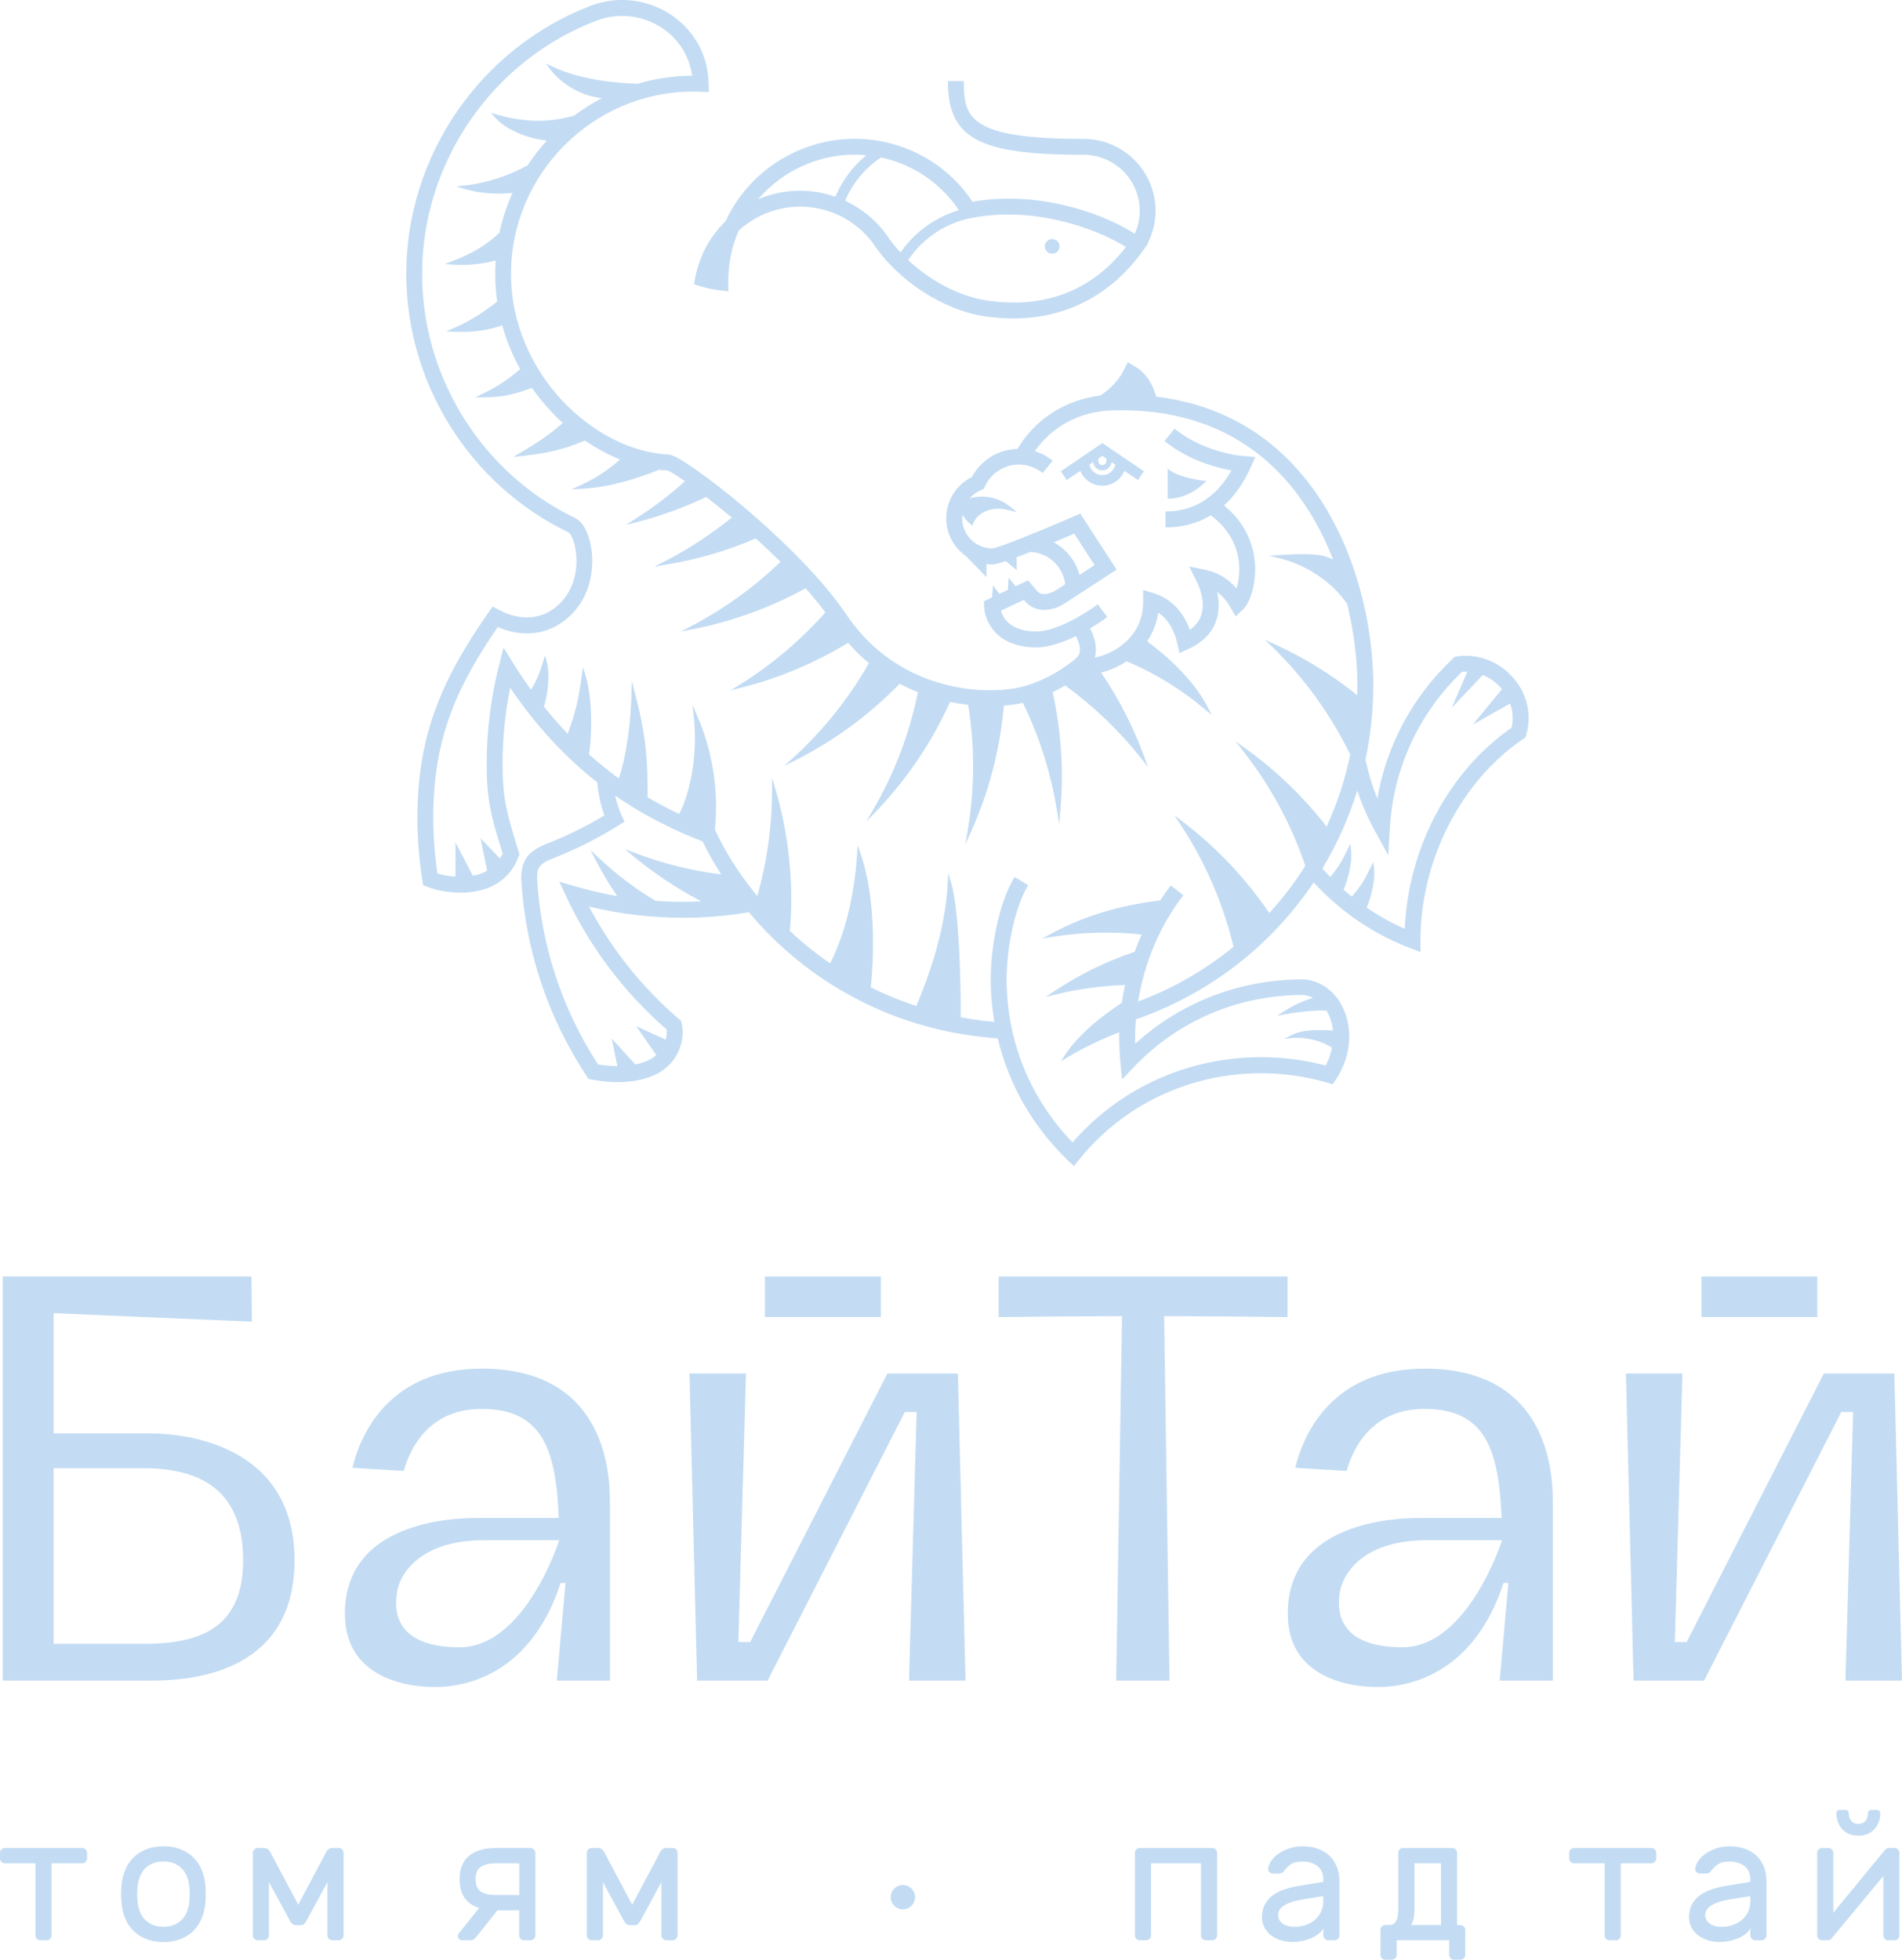<?xml version="1.0" encoding="UTF-8"?> <svg xmlns="http://www.w3.org/2000/svg" id="_Слой_1" data-name="Слой 1" viewBox="0 0 716.96 738.66"><defs><style> .cls-1 { fill: #c3dcf3; } </style></defs><path class="cls-1" d="m282.28,343.83c21.82,26.11,53.02,43.12,87.42,46.93,2.09.26,4.24.46,6.4.64,4.15,17.33,13.14,33.15,26.34,45.87l2.36,2.27,2.05-2.55c16.64-20.63,41.63-32.46,68.55-32.46,8.46,0,16.82,1.19,24.86,3.53l2.11.62,1.22-1.83c5.59-8.41,6.58-18.8,2.57-27.12-2.99-6.2-8.31-10.06-14.6-10.6h-.25c-23.88-.01-46.15,8.57-63.41,24.3-.02-.75-.03-1.5-.03-2.25,0-2.31.1-4.63.3-6.96,28.06-9.73,51.27-28.12,67.01-51.63,9.99,10.92,22.4,19.44,36.2,24.69l4.06,1.55v-4.35c0-30.18,15.18-59.98,38.68-75.92l.89-.6.3-1.03c2.2-7.44.35-15.48-4.94-21.51-5.37-6.13-13.44-9.2-21.06-8.01l-.91.14-.67.63c-15.15,14.19-25.07,32.65-28.56,52.82-1.88-4.67-3.35-9.51-4.4-14.45l-.12.03c1.96-9.13,3.01-18.56,3.01-28.19,0-26.23-8.72-62.67-33.19-86.27-13.21-12.74-29.54-20.3-48.67-22.62-.71-2.78-2.71-8.28-7.92-11.35l-2.78-1.63-1.43,2.89c-2.59,5.23-7.15,8.56-8.88,9.69-13.23,1.57-24.7,8.97-31.23,20.1-7.21.18-13.81,4.24-17.21,10.59-5.91,2.93-9.66,8.92-9.66,15.58,0,5.97,3.03,11.24,7.62,14.38h-.05s7.59,7.78,7.59,7.78v-4.93c.73.09,1.47.16,2.23.16.88,0,2.69-.48,5.05-1.27l4.15,3.44-.08-4.89c1.63-.6,3.37-1.28,5.16-1.99,6.82.27,12.39,5.49,13.18,12.16l-3.02,1.97c-1.88,1.28-5.93,2.99-7.78.33l-3.21-3.77-4.74,2.24-2.6-3.25-.3,4.62-3.13,1.48-2.44-3.18-.38,4.52-3.05,1.44.06,1.96c.16,5.34,4.47,15.44,19.64,15.46h.02c4.85,0,10.27-1.97,14.97-4.27,1.16,2.26,2.55,6.03.26,8.13-4.25,3.9-14.15,10.22-24.05,11.67-18.48,2.7-45.98-2.97-62.68-27.83-18.07-26.9-61.57-60.18-66.84-60.39-28.15-1.16-59.64-30.53-59.64-68.12s30.82-68.7,68.7-68.7c.9,0,1.78.03,2.67.07l3.19.12-.08-3.19c-.02-.64-.05-1.28-.09-1.92-.73-10.05-6.09-18.96-14.7-24.44-8.81-5.6-19.88-6.73-29.62-3-41.6,15.91-69.56,56.52-69.56,101.05,0,41.37,24.01,79.62,61.16,97.46,1.91,1.04,5.11,11.29,1.03,20.53-2.24,5.06-6.29,8.92-11.13,10.6-4.94,1.71-10.53,1.04-16.16-1.94l-2.35-1.24-1.52,2.18c-16.57,23.79-26.84,44.99-26.84,77.19,0,8.01.64,16.08,1.91,23.97l.28,1.71,1.62.62c6.44,2.45,16.35,3.38,23.95-.1,4.97-2.27,8.46-6.07,10.35-11.29l.34-.93-1.29-4.29c-3.37-11.1-5.05-16.67-5.05-29.66,0-9.7.97-19.36,2.88-28.78,10.47,15.48,21.75,26.97,32.81,35.66.48,5.49,1.76,9.88,2.7,12.46-6.21,3.73-12.72,7-19.32,9.71-7.27,2.73-12.04,5.17-12.04,13.95v.17c1.48,26.58,10.01,52.31,24.68,74.43l.7,1.05,1.24.24c3.4.65,6.7.98,9.82.98,6.74,0,12.63-1.51,16.87-4.42,6.47-4.45,8.53-12.47,7.18-17.76l-.23-.92-.72-.62c-13.84-11.82-25.49-26.4-33.98-42.47,11.58,2.81,23.48,4.23,35.46,4.23,8.33,0,16.66-.72,24.81-2.08Zm236.02-30.62l5,9.18.62-10.44c1.33-22.39,10.98-43.21,27.2-58.73.67-.06,1.34-.09,2.01-.06l-5.86,13.58,11.66-12.31c2.59,1.05,4.98,2.73,6.92,4.95.11.13.2.26.31.39l-11.01,13.39,14.1-8.01c1.04,2.92,1.26,6.03.56,9.11-23.79,16.61-38.94,45.25-40.28,75.82-5.03-2.2-9.83-4.89-14.36-7.98,1.84-4.4,3.26-10.5,2.77-14.8l-.28-2.41-1.06,2.18c-2.25,4.65-3.69,7.05-7.03,10.87-1.05-.84-2.08-1.7-3.09-2.59,1.85-4.4,3.3-10.55,2.8-14.87l-.28-2.41-1.06,2.18c-2.14,4.41-3.53,6.79-6.52,10.29-1.01-1.04-1.99-2.1-2.95-3.19,5.53-9.17,9.96-19.03,13.17-29.38,1.75,5.26,3.97,10.37,6.63,15.25Zm-121.06-108.79c2.81-1.18,5.47-2.31,7.69-3.27l7.68,11.84-5.69,3.71c-1.43-5.29-4.97-9.71-9.69-12.27Zm-192.23,61.95c1.54-4.64,2.38-12.2,1.08-17l-.63-2.34-.72,2.32c-1.39,4.47-2.38,7.01-4.58,10.63-2.25-3.12-4.46-6.41-6.63-9.9l-3.71-5.98-1.74,6.82c-3.07,12.06-4.63,24.54-4.63,37.1,0,13.88,1.89,20.1,5.31,31.4l.7,2.33c-.29.66-.64,1.26-1,1.85l-7.28-7.63,2.44,12.2c-.34.19-.65.41-1.02.58-1.36.62-2.84,1.06-4.37,1.34l-6.53-12.6v12.93c-2.44-.15-4.79-.57-6.81-1.18-1.04-7.01-1.56-14.14-1.56-21.24,0-29.84,8.89-49.16,24.31-71.66,6.34,2.76,12.7,3.16,18.52,1.15,6.41-2.22,11.75-7.27,14.65-13.84,4.88-11.04,1.88-25.57-3.92-28.35-35.09-16.85-57.77-52.98-57.77-92.06,0-42.07,26.4-80.43,65.71-95.46,7.98-3.05,17.04-2.13,24.26,2.46,6.56,4.18,10.8,10.79,11.79,18.3-7.12.04-13.99,1.1-20.51,3.01-9.29-.29-22.12-1.67-32.11-6.47l-2.43-1.17,1.55,2.21c.08.12,6.82,9.46,19.48,10.88-3.65,1.91-7.14,4.09-10.4,6.55-8.64,2.47-17.63,2.92-29.07-.36l-2.33-.67,1.61,1.82c3.96,4.46,11.9,7.86,19.47,8.62-2.66,2.91-5.08,6.04-7.25,9.35-6.98,3.9-15.37,6.66-23.48,7.57l-3.39.38,3.27.99c4.09,1.24,8.56,1.72,12.7,1.72,1.82,0,3.57-.1,5.2-.25-2.14,4.76-3.81,9.78-4.91,15-5.17,4.82-10.1,7.75-17.7,10.66l-2.91,1.12,3.11.24c.95.07,2.01.12,3.15.12,3.8,0,8.51-.47,12.92-1.73-.11,1.69-.19,3.39-.19,5.1,0,3.55.28,7.03.77,10.44-5.83,4.55-10.87,7.61-16.45,10.04l-2.81,1.22,3.07.13c.91.04,1.79.06,2.66.06,5.68,0,10.69-.82,15.42-2.5,1.61,5.83,3.91,11.35,6.76,16.48-4.78,4.16-8.53,6.59-14.2,9.33l-2.78,1.34h3.09c7.44,0,11.87-1.23,18.32-3.58,3.44,4.9,7.37,9.35,11.65,13.25-5.26,4.6-10.08,7.74-15.88,11.13l-2.84,1.66,3.27-.35c9.94-1.07,16.15-2.57,23.76-5.85,4.25,2.92,8.71,5.32,13.25,7.16-3.59,3.21-8.54,6.84-14.9,9.72l-3.36,1.52,3.69-.18c10.57-.51,21.3-3.94,29.33-7.21,1.08.13,2.17.22,3.24.28,1.05.43,3.35,1.86,6.5,4.06-5.77,5.17-11.73,9.72-18.6,14.11l-3.72,2.38,4.28-1.1c9.14-2.35,17.69-5.49,26.05-9.46,2.97,2.3,6.22,4.9,9.63,7.76-7.91,6.38-16.34,11.92-25.15,16.42l-4.03,2.06,4.46-.73c11.57-1.9,22.91-5.23,33.76-9.87,3.12,2.82,6.26,5.77,9.32,8.81-9.94,9.54-21.12,17.63-33.29,24.03l-4.27,2.24,4.73-.93c14.82-2.91,29.02-8.09,42.29-15.37,2.68,3.02,5.19,6.07,7.45,9.09-9.34,10.51-20.05,19.59-31.89,27l-3.83,2.4,4.38-1.12c14.04-3.58,27.45-9.24,39.91-16.81,2.48,2.84,5.11,5.39,7.84,7.67-7.52,13.15-16.94,25.01-28.1,35.25l-3.77,3.46,4.57-2.32c14.46-7.33,27.52-16.97,38.9-28.63,2.27,1.21,4.56,2.27,6.87,3.19-3.14,15.4-8.67,30.1-16.53,43.71l-2.96,5.12,4.08-4.28c11.46-12.04,20.7-25.79,27.54-40.89,2.3.48,4.58.85,6.83,1.1,1.2,7.61,1.85,15.32,1.85,22.95,0,8.08-.68,16.23-2.01,24.23l-.9,5.38,2.23-4.98c6.73-14.98,10.83-30.88,12.28-47.31,1.46-.11,2.88-.27,4.25-.47.97-.14,1.94-.34,2.91-.55,6.19,12.72,10.5,26.2,12.78,40.13l.92,5.66.47-5.72c.34-4.16.52-8.33.52-12.37,0-10.66-1.17-21.31-3.45-31.72,1.64-.8,3.23-1.65,4.73-2.53,10.71,7.82,20.29,16.97,28.48,27.29l2.74,3.45-1.52-4.13c-4.08-11.06-9.51-21.62-16.17-31.47,3.15-.81,6.46-2.19,9.59-4.25,6.79,2.79,17.76,8.27,29.44,18.01l2.71,2.26-1.63-3.13c-5.38-10.31-15.16-19-22.76-24.69,2.17-3.2,3.6-6.82,4.18-10.76,4.33,2.82,6.29,7.66,7.18,11.6l.81,3.6,3.36-1.53c5.31-2.42,8.83-5.96,10.45-10.54,1.34-3.8,1.13-7.69.4-10.95,1.95,1.42,3.64,3.39,5.09,5.92l1.89,3.3,2.76-2.62c2.8-2.65,5.23-10.16,4.45-18.14-.59-6.01-3.15-14.22-11.6-21.08,4.02-3.64,7.41-8.44,10.07-14.38l1.73-3.86-4.21-.36c-7.03-.59-18.11-3.65-26.21-10.33l-3.81,4.63c7.63,6.29,17.55,9.73,25.21,11.1-4.34,7.73-11.92,15.49-24.85,15.49v5.99c6.38,0,12.1-1.55,17.09-4.55,7.82,5.78,10.12,12.84,10.61,17.93.37,3.82-.18,7.22-.92,9.63-3.19-3.73-7.14-6.09-11.8-7.04l-6.03-1.23,2.75,5.51c1.11,2.23,3.51,7.97,1.72,13.03-.74,2.08-2.15,3.87-4.22,5.34-2.54-7.04-7.31-11.9-13.73-13.85l-3.9-1.18.03,4.07c.04,5.87-1.92,10.84-5.84,14.79-3.71,3.73-8.36,5.76-12.4,6.65,1.1-3.74-.14-7.9-1.78-11.03,3.69-2.19,6.26-4.09,6.51-4.28l-3.6-4.79c-.14.1-13.72,10.21-23.17,10.21h-.02c-9.7-.01-12.51-4.98-13.33-7.82l8.67-4.11c3.41,4.68,9.92,5.11,15.89,1.05l19.06-12.43-13.7-21.1-2.33,1.01c-13.3,5.78-28.48,11.9-30.8,12.12-6.28,0-11.4-5.11-11.4-11.4,0-.44.05-.87.1-1.29.83,1.32,1.83,2.48,2.98,3.48l.77.66.35-.95c1.11-2.97,5.73-6.93,13.4-4.92l3.09.81-2.46-2.04c-3.04-2.51-6.89-3.9-10.84-3.9-1.55,0-3.07.22-4.55.63,1.13-1.28,2.54-2.32,4.19-3.01l1.08-.45.49-1.06c2.31-4.97,7.32-8.18,12.78-8.18,3.26,0,6.44,1.14,8.95,3.2l3.81-4.63c-2-1.64-4.29-2.86-6.73-3.62,6.31-9.16,16.8-14.9,28.6-15.33,25.08-.89,45.81,6.39,61.63,21.65,10.02,9.67,17.23,21.86,22.2,34.51-3.3-1.61-6.9-2.54-19.59-1.71l-4.44.29,4.31,1.09c9.54,2.43,18.57,8.37,24.14,15.9l.87,1.17c2.69,11.02,3.86,21.71,3.86,30.7,0,1.23-.04,2.46-.07,3.69-9.55-7.66-19.96-14.11-31.03-19.16l-3.67-1.67,2.88,2.82c12.02,11.76,21.84,25.36,29.2,40.42-1.96,9.44-4.96,18.53-8.92,27.14-8.68-11.16-18.87-21.01-30.33-29.28l-4.03-2.9,3.06,3.91c10.17,12.99,17.99,27.47,23.28,43.04-3.99,6.32-8.52,12.28-13.56,17.8-8.96-13.12-19.88-24.67-32.5-34.31l-3.31-2.53,2.29,3.47c9.35,14.17,16.06,29.68,20.01,46.11-10.6,8.64-22.69,15.67-35.98,20.63,2.36-14.66,8.37-28.97,17.08-40.03l-4.71-3.71c-1.42,1.8-2.76,3.69-4.04,5.64-15.23,1.8-28.59,5.83-40.74,12.34l-3.67,1.97,4.11-.65c10.97-1.73,22.25-2,33.32-.84-.95,2.14-1.83,4.32-2.63,6.53-10.68,3.59-20.83,8.55-30.18,14.78l-3.34,2.23,3.9-.96c8.45-2.08,17.19-3.23,25.99-3.53-.48,2.22-.88,4.45-1.21,6.68-6.96,4.65-15.86,11.33-21.29,19.5l-1.72,2.58,2.66-1.59c6.16-3.67,12.68-6.78,19.4-9.36-.02.67-.04,1.34-.04,2.01,0,3.05.15,6.16.45,9.25l.63,6.51,4.52-4.73c16.65-17.45,39.26-27.07,63.69-27.1,1.34.13,2.59.51,3.76,1.07-2.78.88-6.62,2.38-10.54,4.84l-3.03,1.9,3.52-.61c7.52-1.29,12.45-1.41,15.15-1.31.26.43.5.86.73,1.33.92,1.92,1.46,4.03,1.68,6.21-3.83-.32-10.91-.56-14.95,1.4l-3.42,1.66,3.78-.32c3.69-.32,10.18.88,14.25,3.72-.46,2.29-1.24,4.57-2.4,6.7-7.9-2.09-16.06-3.15-24.3-3.15-27.62,0-53.34,11.67-71.09,32.14-16.06-16.6-24.87-38.33-24.87-61.55,0-10.97,2.8-26.65,8.14-35.4l-5.12-3.12c-6.19,10.15-9.01,27.09-9.01,38.52,0,5.46.48,10.83,1.38,16.09-1.42-.11-2.84-.24-4.26-.39-2.9-.36-5.71-.83-8.46-1.34.15-11.57-.49-39.66-3.49-50.34l-1.13-4.02-.25,4.17c-.86,14.14-4.67,28.85-11.83,45.95-6.14-2.01-11.86-4.38-17.16-7.02.86-8.57,2.43-32.01-3.81-50.24l-1.13-3.3-.24,3.48c-.78,11.33-3.2,27.35-10.16,41.02-5.67-3.9-10.72-8.04-15.16-12.2.31-3.93.52-7.87.52-11.77,0-14.05-1.98-27.96-5.88-41.36l-1.37-4.72v4.92c-.03,13.52-1.91,26.88-5.57,39.77-5.34-6.53-9.17-12.45-11.71-16.8-1.37-2.43-2.67-4.9-3.89-7.44l-.37-.88c1.49-14.26-.83-29.38-6.63-42.72l-1.84-4.24.5,4.6c1.6,14.79-1.48,28.59-5.46,36.54-3.83-1.8-7.83-3.88-11.95-6.31-.01-13.47-.24-21.73-4.68-39l-1.24-4.82-.15,4.97c-.37,12.34-2.06,23.47-4.75,31.76-3.73-2.69-7.5-5.71-11.27-9.08,1.31-8.52,1.2-21.77-1.31-29.83l-.93-2.97-.44,3.08c-1.31,9.05-2.34,13.89-5.34,21.95-3.01-3.15-6.01-6.56-8.96-10.26Zm8.63,71.98c8.86,18.83,21.86,35.98,37.64,49.66.12,1.1.03,2.45-.35,3.86l-11.1-5.07,7.55,10.87c-.33.29-.65.58-1.02.83-1.83,1.26-4.17,2.15-6.86,2.71l-8.92-9.79,2.15,10.41c-2.33,0-4.77-.19-7.3-.62-13.64-20.96-21.58-45.24-22.98-70.29.01-4.48,1.19-5.65,8.24-8.29,7.76-3.19,15.32-7.06,22.45-11.52l2.29-1.43-1.18-2.43s-1.36-2.83-2.33-7.36c11.97,8.31,23.41,13.55,32.95,17.27.96,2.05,3.23,6.58,7.02,12.44-11.31-1.44-21.97-4.09-32.42-8.07l-3.98-1.51,3.28,2.72c7.91,6.55,16.5,12.24,25.57,17-2.29.11-4.59.17-6.88.17-3.46,0-6.9-.13-10.34-.37-7.69-4.57-14.64-9.83-21.55-16.33l-2.98-2.8,1.87,3.64c2.42,4.71,5.18,9.31,8.2,13.71-5.22-.91-10.38-2.1-15.47-3.58l-6.37-1.85,2.83,6.01Zm186.23-160.72l2.24,3.31,5.1-3.46c1.34,3.28,4.56,5.6,8.32,5.6s6.97-2.32,8.32-5.6l5.11,3.46,2.24-3.31-15.66-10.63-15.66,10.63Zm17.18-4.77v.93c0,.84-.68,1.52-1.52,1.52s-1.52-.68-1.52-1.52v-.93l1.52-1.03,1.52,1.03Zm-1.52,6.22c-2.39,0-4.39-1.69-4.88-3.94l1.42-.96c.19,1.75,1.66,3.12,3.46,3.12s3.27-1.37,3.46-3.12l1.42.96c-.49,2.25-2.49,3.94-4.88,3.94Zm25.31,8.85l-.69-.02v-11.28l1.13.86s3.45,2.55,11.97,3.62l1.49.19-1.1,1.03c-5.78,5.4-11.82,5.61-12.71,5.61-.05,0-.09,0-.1,0Zm-178.58-84.33c-.04.21-.08.41-.12.62l-.57,2.93,2.6.78c1.13.34,2.15.61,3.11.82,1.26.27,2.57.49,3.9.65l3.38.4-.04-3.4c-.04-3.58.33-7.15,1.08-10.63.66-3.04,1.63-6.02,2.87-8.88,8.21-7.5,19.52-10.59,30.39-8.23,8.08,1.75,15.25,6.36,20.19,12.98,9.13,13.94,26.46,25.28,42.18,27.58,3.77.55,7.35.81,10.75.81,26.74,0,42.06-15.77,49.18-25.98l1.12-1.61h.02s.03-.06.05-.1l.5-.72-.12-.09c1.85-3.73,2.87-7.86,2.87-12.06,0-14.95-12.17-27.12-27.12-27.12-43.1,0-45.19-7.87-45.19-21.79h-5.99c0,21.55,11.48,27.79,51.19,27.79,11.65,0,21.13,9.48,21.13,21.13,0,2.98-.67,5.92-1.87,8.61-14.26-9-38.22-16.08-61.16-12.07-7.75-11.58-19.44-19.54-33.13-22.51-24.4-5.29-49.49,7.25-59.93,29.83-5.67,5.52-9.56,12.51-11.24,20.27Zm162.16-10.51c-9.21,11.96-25.44,24.14-52.33,20.19-10.27-1.51-21.31-7.33-29.76-15.23,5.2-7.81,13.16-13.38,22.35-15.57l1.05-.22c23.13-4.73,46.66,3.38,58.68,10.83Zm-62.99-13.87c-8.94,2.69-16.69,8.3-21.99,15.95-2.03-2.18-3.86-4.49-5.42-6.89l-.1-.15c-4.02-5.41-9.32-9.65-15.35-12.46,2.83-6.66,7.51-12.31,13.54-16.33.02,0,.04,0,.06.01,12.1,2.62,22.39,9.67,29.27,19.86Zm-34.88-20.71c-5.09,4.19-9.09,9.54-11.68,15.66-1.55-.54-3.12-1.02-4.74-1.37-2.83-.61-5.69-.92-8.53-.92-5.46,0-10.84,1.11-15.83,3.24,9.94-11.69,25.22-18.07,40.78-16.61Zm67.31,34.35c0-1.53,1.24-2.77,2.77-2.77s2.77,1.24,2.77,2.77-1.24,2.77-2.77,2.77-2.77-1.24-2.77-2.77ZM32.27,697.09c.36.36.54.78.54,1.27v2.14c0,.49-.18.91-.54,1.27-.36.36-.78.53-1.27.53h-11.56v27.2c0,.49-.18.91-.53,1.27-.36.36-.78.53-1.27.53h-2.47c-.49,0-.91-.18-1.27-.53-.36-.36-.53-.78-.53-1.27v-27.2H1.8c-.49,0-.91-.18-1.27-.53-.36-.36-.53-.78-.53-1.27v-2.14c0-.49.18-.91.53-1.27.36-.36.78-.53,1.27-.53h29.2c.49,0,.91.18,1.27.53Zm43.74,7.65c-.78-1.85-1.84-3.42-3.17-4.71-1.34-1.29-2.94-2.3-4.81-3.04-1.87-.74-4.01-1.1-6.41-1.1s-4.54.37-6.41,1.1c-1.87.74-3.47,1.75-4.81,3.04-1.34,1.29-2.39,2.86-3.17,4.71-.78,1.85-1.26,3.86-1.44,6.05-.04.4-.08.88-.1,1.44-.02.56-.03,1.14-.03,1.74s0,1.18.03,1.74c.02.56.06,1.01.1,1.37.18,2.23.66,4.26,1.44,6.08.78,1.83,1.84,3.39,3.17,4.68,1.34,1.29,2.94,2.31,4.81,3.04,1.87.74,4.01,1.1,6.41,1.1s4.54-.37,6.41-1.1c1.87-.73,3.47-1.75,4.81-3.04,1.34-1.29,2.38-2.85,3.14-4.68.76-1.83,1.25-3.85,1.47-6.08.04-.36.07-.81.07-1.37v-3.48c0-.56-.02-1.03-.07-1.44-.18-2.18-.66-4.2-1.44-6.05Zm-4.64,11.99c-.13,1.34-.43,2.58-.87,3.74-.44,1.16-1.07,2.16-1.87,3.01-.8.85-1.78,1.51-2.94,2.01-1.16.49-2.52.74-4.08.74s-2.92-.25-4.08-.74c-1.16-.49-2.14-1.16-2.94-2.01-.8-.84-1.43-1.85-1.87-3.01-.45-1.16-.74-2.41-.87-3.74-.09-.76-.13-1.68-.13-2.77s.04-2.04.13-2.84c.13-1.34.42-2.58.87-3.74.44-1.16,1.07-2.16,1.87-3.01.8-.85,1.78-1.51,2.94-2.01,1.16-.49,2.52-.74,4.08-.74s2.92.25,4.08.74c1.16.49,2.14,1.16,2.94,2.01.8.85,1.43,1.85,1.87,3.01.44,1.16.74,2.41.87,3.74.09.8.13,1.75.13,2.84s-.04,2.02-.13,2.77Zm57.6-19.65c.36.36.53.78.53,1.27v31.14c0,.49-.18.91-.53,1.27-.36.36-.78.53-1.27.53h-2.47c-.49,0-.91-.18-1.27-.53-.36-.36-.53-.78-.53-1.27v-20.11l-7.89,14.57c-.22.4-.5.78-.83,1.14-.33.36-.83.54-1.5.54h-1.6c-.67,0-1.17-.18-1.5-.54-.33-.36-.61-.73-.83-1.14l-7.89-14.57v20.11c0,.49-.18.91-.53,1.27-.36.36-.78.53-1.27.53h-2.47c-.49,0-.91-.18-1.27-.53-.36-.36-.54-.78-.54-1.27v-31.14c0-.49.18-.91.54-1.27.36-.36.78-.53,1.27-.53h2.2c.76,0,1.32.16,1.7.47.38.31.63.6.77.87l10.63,20.05,10.63-20.05c.13-.27.39-.56.77-.87.38-.31.95-.47,1.7-.47h2.21c.49,0,.91.18,1.27.53Zm71.03-.53h-13.1c-4.32,0-7.67.97-10.06,2.91-2.38,1.94-3.58,4.89-3.58,8.86,0,2.9.62,5.23,1.87,7.02,1.25,1.78,3.07,3.05,5.48,3.81l-7.75,9.69c-.18.27-.27.58-.27.94,0,.4.16.76.47,1.07.31.31.69.47,1.13.47h3.21c.58,0,1.04-.16,1.37-.47.33-.31.59-.58.77-.8l7.95-10.02h8.22v9.49c0,.49.18.91.54,1.27.36.36.78.53,1.27.53h2.47c.49,0,.91-.18,1.27-.53.36-.36.54-.78.54-1.27v-31.14c0-.49-.18-.91-.54-1.27-.36-.36-.78-.53-1.27-.53Zm-4.28,17.71h-8.82c-2.41,0-4.28-.42-5.61-1.27-1.33-.85-2-2.41-2-4.68s.67-3.84,2-4.71c1.34-.87,3.21-1.3,5.61-1.3h8.82v11.96Zm59.14-17.17c.36.36.53.78.53,1.27v31.14c0,.49-.18.91-.53,1.27-.36.36-.78.53-1.27.53h-2.47c-.49,0-.91-.18-1.27-.53-.36-.36-.53-.78-.53-1.27v-20.11l-7.89,14.57c-.22.4-.5.78-.83,1.14-.33.36-.83.54-1.5.54h-1.6c-.67,0-1.17-.18-1.5-.54-.33-.36-.61-.73-.83-1.14l-7.89-14.57v20.11c0,.49-.18.91-.53,1.27-.36.36-.78.53-1.27.53h-2.47c-.49,0-.91-.18-1.27-.53-.36-.36-.54-.78-.54-1.27v-31.14c0-.49.18-.91.54-1.27.36-.36.78-.53,1.27-.53h2.2c.76,0,1.32.16,1.7.47.38.31.63.6.77.87l10.63,20.05,10.63-20.05c.13-.27.39-.56.77-.87.38-.31.95-.47,1.7-.47h2.21c.49,0,.91.18,1.27.53Zm203.4,0c.36.36.53.78.53,1.27v31.14c0,.49-.18.91-.53,1.27-.36.36-.78.53-1.27.53h-2.47c-.49,0-.91-.18-1.27-.53-.36-.36-.53-.78-.53-1.27v-27.2h-18.85v27.2c0,.49-.18.91-.53,1.27-.36.36-.78.53-1.27.53h-2.47c-.49,0-.91-.18-1.27-.53-.36-.36-.54-.78-.54-1.27v-31.14c0-.49.18-.91.54-1.27.36-.36.78-.53,1.27-.53h27.4c.49,0,.91.18,1.27.53Zm42.73,2.21c-1.23-1.11-2.7-1.96-4.41-2.54-1.71-.58-3.58-.87-5.58-.87-1.74,0-3.37.26-4.91.77-1.54.51-2.9,1.17-4.08,1.97-1.18.8-2.12,1.71-2.81,2.74-.69,1.03-1.08,2.03-1.17,3.01-.05.49.12.91.5,1.27.38.36.81.53,1.3.53h2.01c.53,0,.96-.07,1.27-.2.31-.13.6-.38.87-.74.71-.98,1.57-1.83,2.57-2.54,1-.71,2.48-1.07,4.44-1.07,2.23,0,4.09.57,5.58,1.7,1.49,1.14,2.24,2.84,2.24,5.11v.87l-9.42,1.54c-1.87.31-3.64.76-5.31,1.33-1.67.58-3.13,1.34-4.38,2.27-1.25.94-2.23,2.07-2.94,3.41-.71,1.34-1.07,2.9-1.07,4.68,0,1.34.28,2.58.83,3.74.56,1.16,1.34,2.15,2.34,2.97,1,.82,2.23,1.48,3.68,1.97,1.45.49,3.04.74,4.78.74,1.02,0,2.13-.11,3.31-.33,1.18-.22,2.32-.56,3.41-1,1.09-.45,2.06-.99,2.91-1.64.85-.64,1.47-1.39,1.87-2.24v2.74c0,.49.18.91.53,1.27.36.36.78.53,1.27.53h2.47c.49,0,.91-.18,1.27-.53.36-.36.53-.78.53-1.27v-20.38c0-2.14-.35-4.03-1.04-5.68-.69-1.65-1.65-3.03-2.87-4.14Zm-2.17,17.04c0,1.47-.26,2.81-.77,4.01-.51,1.2-1.25,2.24-2.21,3.11-.96.87-2.1,1.55-3.44,2.04-1.34.49-2.81.74-4.41.74-1.16,0-2.13-.13-2.91-.4-.78-.27-1.42-.62-1.9-1.07-.49-.45-.85-.91-1.07-1.4-.22-.49-.33-.98-.33-1.47,0-1.56.82-2.83,2.47-3.81,1.65-.98,3.88-1.69,6.68-2.14l7.88-1.27v1.67Zm51.72,9.29l-1.27-.07v-27.2c0-.49-.18-.91-.54-1.27-.36-.36-.78-.53-1.27-.53h-18.64c-.49,0-.9.18-1.24.53-.33.36-.5.78-.5,1.27v20.58c0,.89-.03,1.73-.1,2.51-.07.78-.22,1.48-.47,2.1-.25.62-.59,1.12-1.04,1.47-.45.36-1.03.53-1.74.53h-1.54c-.49,0-.91.18-1.27.53-.36.36-.53.78-.53,1.27v9.49c0,.49.18.91.53,1.27.36.36.78.53,1.27.53h2.47c.49,0,.91-.18,1.27-.53.36-.36.54-.78.54-1.27v-5.55h19.78v5.55c0,.49.18.91.53,1.27.36.36.78.53,1.27.53h2.47c.49,0,.91-.18,1.27-.53.36-.36.53-.78.53-1.26v-9.44c0-.49-.18-.91-.53-1.26-.36-.36-.78-.53-1.27-.53Zm-7.35-.07h-11.29c.85-1.25,1.27-3.1,1.27-5.55v-17.71h10.02v23.25Zm80.59-28.47c.36.36.54.78.54,1.27v2.14c0,.49-.18.91-.54,1.27-.36.36-.78.53-1.27.53h-11.56v27.2c0,.49-.18.91-.53,1.27-.36.36-.78.53-1.27.53h-2.47c-.49,0-.91-.18-1.27-.53-.36-.36-.54-.78-.54-1.27v-27.2h-11.56c-.49,0-.91-.18-1.27-.53-.36-.36-.53-.78-.53-1.27v-2.14c0-.49.18-.91.53-1.27.36-.36.78-.53,1.27-.53h29.2c.49,0,.91.18,1.27.53Zm38.19,2.21c-1.23-1.11-2.7-1.96-4.41-2.54-1.71-.58-3.58-.87-5.58-.87-1.74,0-3.37.26-4.91.77-1.54.51-2.9,1.17-4.08,1.97-1.18.8-2.12,1.71-2.81,2.74-.69,1.03-1.08,2.03-1.17,3.01-.05.49.12.91.5,1.27.38.36.81.53,1.3.53h2.01c.53,0,.96-.07,1.27-.2.31-.13.6-.38.87-.74.71-.98,1.57-1.83,2.57-2.54,1-.71,2.48-1.07,4.44-1.07,2.23,0,4.09.57,5.58,1.7,1.49,1.14,2.24,2.84,2.24,5.11v.87l-9.42,1.54c-1.87.31-3.64.76-5.31,1.33-1.67.58-3.13,1.34-4.38,2.27-1.25.94-2.23,2.07-2.94,3.41-.71,1.34-1.07,2.9-1.07,4.68,0,1.34.28,2.58.83,3.74.56,1.16,1.34,2.15,2.34,2.97,1,.82,2.23,1.48,3.68,1.97,1.45.49,3.04.74,4.78.74,1.02,0,2.13-.11,3.31-.33,1.18-.22,2.32-.56,3.41-1,1.09-.45,2.06-.99,2.91-1.64.85-.64,1.47-1.39,1.87-2.24v2.74c0,.49.18.91.53,1.27.36.36.78.53,1.27.53h2.47c.49,0,.91-.18,1.27-.53.36-.36.53-.78.53-1.27v-20.38c0-2.14-.35-4.03-1.04-5.68-.69-1.65-1.65-3.03-2.87-4.14Zm-2.17,17.04c0,1.47-.26,2.81-.77,4.01-.51,1.2-1.25,2.24-2.21,3.11-.96.87-2.1,1.55-3.44,2.04-1.34.49-2.81.74-4.41.74-1.16,0-2.13-.13-2.91-.4-.78-.27-1.42-.62-1.9-1.07-.49-.45-.85-.91-1.07-1.4-.22-.49-.33-.98-.33-1.47,0-1.56.82-2.83,2.47-3.81,1.65-.98,3.88-1.69,6.68-2.14l7.88-1.27v1.67Zm55.66-19.25c.36.36.53.78.53,1.27v31.14c0,.49-.18.91-.53,1.27-.36.36-.78.53-1.27.53h-2.47c-.49,0-.91-.18-1.27-.53-.36-.36-.53-.78-.53-1.27v-22.39l-19.45,23.45c-.36.49-.85.74-1.47.74h-2.27c-.49,0-.9-.18-1.24-.53-.33-.36-.5-.78-.5-1.27v-31.14c0-.49.18-.91.54-1.27s.78-.53,1.27-.53h2.47c.49,0,.91.18,1.27.53.36.36.53.78.53,1.27v22.58l19.45-23.65c.22-.22.43-.4.63-.53.2-.13.48-.2.83-.2h2.21c.49,0,.91.18,1.27.53Zm-7.95-14.9c.4,0,.71.12.94.37.22.25.33.55.33.9,0,1.02-.17,2.04-.5,3.04-.33,1-.83,1.91-1.5,2.71-.67.8-1.53,1.45-2.57,1.94-1.05.49-2.28.74-3.71.74s-2.66-.25-3.71-.74c-1.05-.49-1.9-1.13-2.57-1.94-.67-.8-1.17-1.7-1.5-2.71-.33-1-.5-2.02-.5-3.04,0-.36.11-.66.33-.9.22-.25.53-.37.94-.37h2.14c.4,0,.71.12.94.37.22.25.33.55.33.9,0,1.16.31,2.12.94,2.87.62.76,1.51,1.14,2.67,1.14s2.05-.38,2.67-1.14c.62-.76.94-1.71.94-2.87,0-.36.11-.66.33-.9.22-.25.53-.37.94-.37h2.14Zm-286.77-48.76l2.21-137.36s-31,.12-46.51.37v-15.32h108.9v15.32c-15.14-.25-46.51-.37-46.51-.37l2.02,137.36h-20.12Zm-132.4-152.31h43.68v15.32h-43.68v-15.32ZM20.22,633.43h36.9c12.89,0,53.91-1.68,53.91-45.32s-41.46-47.8-53.91-47.8H20.22v-45.35l74.75,3.19-.19-17.04H1.02v152.31h19.2Zm33.89-80.03c21.64,0,37.54,8.47,37.54,34.71s-17.25,31.48-37.54,31.48H20.22v-66.19h33.89Zm155.77,80.03h20.02v-67.71c0-13.04-3.13-49.86-48.32-49.86-36.36,0-46.25,26.87-48.73,37.38l19.34,1.19c2.49-8.78,9.59-23.38,29.39-23.38,23.07,0,28,15.56,29.04,41.1h-30.81c-9.38,0-50.42,1.47-49.78,36.84.45,25.28,27.11,27.7,38.11,26.69,13.76-1.27,33.51-9.31,43.19-39.04h1.84l-3.27,36.79Zm-36.65-12.55c-26.42,0-24.64-16.34-23.28-22.17,1.08-4.59,7.42-18.18,32.6-18.18h28.24s-12.78,40.36-37.57,40.36Zm363.76-105.02c-36.36,0-46.25,26.87-48.73,37.38l19.34,1.19c2.49-8.78,9.59-23.38,29.39-23.38,23.07,0,28,15.56,29.04,41.1h-30.81c-9.38,0-50.42,1.47-49.78,36.84.45,25.28,27.11,27.7,38.11,26.69,13.76-1.27,33.51-9.31,43.19-39.04h1.84l-3.27,36.79h20.02v-67.71c0-13.04-3.13-49.86-48.32-49.86Zm-8.35,105.02c-26.42,0-24.64-16.34-23.28-22.17,1.08-4.59,7.42-18.18,32.6-18.18h28.24s-12.78,40.36-37.57,40.36Zm-167.56-103.18l2.87,115.73h-21.3l2.87-101.21h-4.45l-51.72,101.21h-26.58l-2.87-115.73h21.3l-2.87,101.21h4.45l51.72-101.21h26.58Zm323.95-21.26h-43.68v-15.32h43.68v15.32Zm-42.68,136.99h-26.58l-2.87-115.73h21.3l-2.87,101.21h4.45l51.72-101.21h26.58l2.87,115.73h-21.3l2.87-101.21h-4.45l-51.72,101.21Zm-297.41,81.64c0,2.54-2.06,4.59-4.59,4.59s-4.59-2.06-4.59-4.59,2.06-4.59,4.59-4.59,4.59,2.06,4.59,4.59Z"></path></svg> 